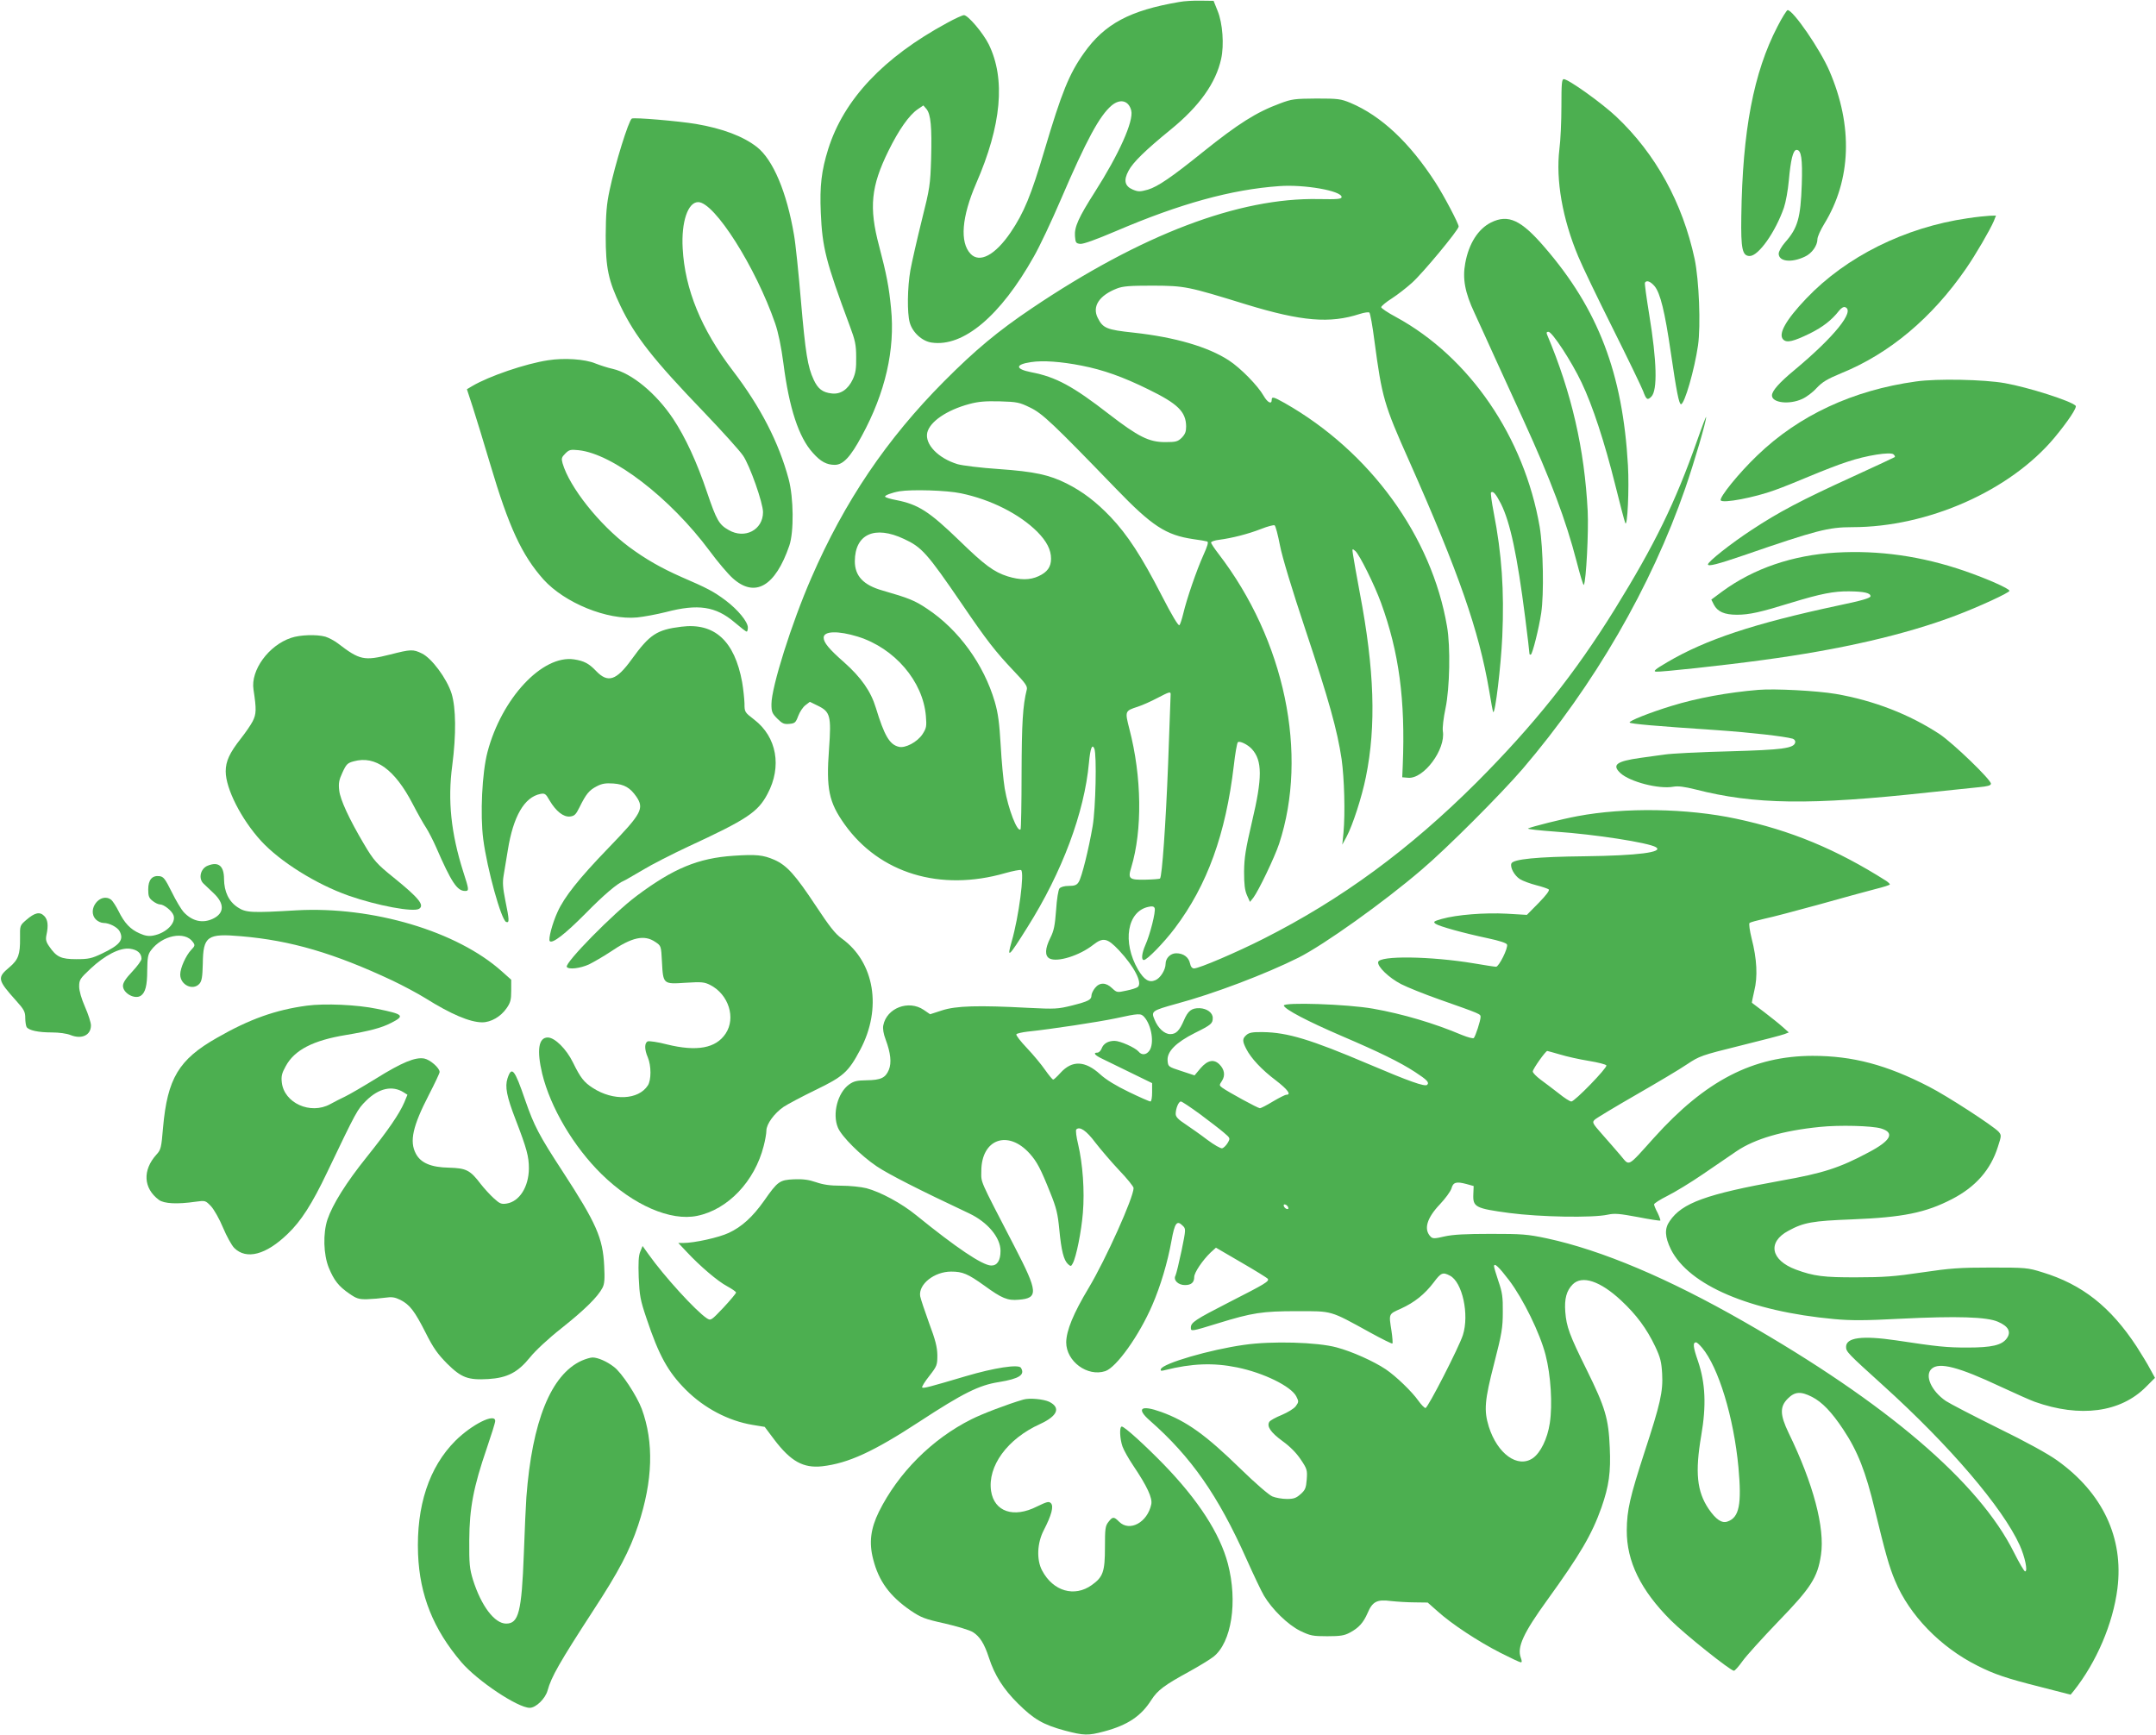 <?xml version="1.0" standalone="no"?>
<!DOCTYPE svg PUBLIC "-//W3C//DTD SVG 20010904//EN"
 "http://www.w3.org/TR/2001/REC-SVG-20010904/DTD/svg10.dtd">
<svg version="1.0" xmlns="http://www.w3.org/2000/svg"
 width="1280pt" height="1030pt" viewBox="0 0 1280 1030"
 preserveAspectRatio="xMidYMid meet">
<g transform="translate(0,1030) scale(0.1,-0.1)"
fill="#4caf50" stroke="none">
<path d="M7000 10288 c-293 -50 -442 -130 -564 -302 -89 -125 -133 -235 -235
-578 -80 -270 -122 -371 -201 -488 -92 -135 -184 -184 -238 -127 -65 69 -52
220 33 417 151 346 176 621 75 827 -34 68 -123 173 -147 173 -9 0 -55 -21
-102 -47 -376 -204 -611 -453 -704 -748 -40 -128 -51 -219 -44 -378 9 -207 29
-288 172 -672 32 -85 38 -113 38 -185 1 -67 -3 -95 -20 -132 -28 -60 -73 -91
-126 -84 -53 6 -81 27 -106 81 -36 77 -49 158 -76 470 -14 165 -32 341 -41
390 -43 254 -124 446 -220 522 -82 64 -204 110 -362 137 -101 17 -368 40 -381
32 -19 -12 -99 -269 -132 -426 -18 -84 -22 -138 -23 -270 0 -193 16 -266 88
-417 87 -181 193 -316 495 -630 108 -113 213 -229 233 -259 40 -59 118 -280
118 -335 0 -105 -108 -162 -204 -106 -57 32 -72 58 -128 223 -60 179 -129 328
-202 438 -101 151 -245 270 -359 296 -28 6 -74 21 -102 32 -62 26 -186 34
-281 19 -133 -20 -350 -94 -450 -153 l-32 -19 35 -107 c19 -58 65 -210 103
-337 111 -375 188 -541 317 -686 126 -139 378 -242 556 -225 39 4 115 18 171
32 191 50 295 34 407 -61 35 -30 67 -55 72 -55 4 0 7 11 7 24 0 34 -59 106
-132 161 -71 53 -107 72 -262 139 -122 54 -213 106 -313 180 -176 132 -352
354 -393 495 -8 29 -6 36 16 58 23 23 31 25 79 20 203 -21 543 -282 778 -598
47 -64 109 -137 137 -162 132 -119 253 -49 336 193 28 81 26 285 -4 396 -58
216 -166 427 -332 644 -187 245 -284 483 -297 725 -9 157 31 275 92 275 97 0
342 -387 457 -720 19 -55 36 -138 49 -237 34 -266 91 -440 175 -532 46 -52 82
-71 130 -71 49 0 93 46 160 171 140 257 199 513 174 759 -12 126 -27 203 -71
370 -61 229 -48 354 56 565 61 124 122 211 173 246 l34 23 19 -22 c25 -32 32
-105 27 -294 -5 -155 -7 -173 -56 -368 -28 -113 -58 -245 -67 -294 -18 -103
-20 -254 -4 -311 16 -58 73 -111 130 -119 188 -28 409 158 607 511 34 59 106
212 160 338 153 356 230 498 302 559 51 42 101 29 116 -30 16 -62 -73 -260
-216 -484 -97 -152 -122 -208 -118 -262 3 -39 6 -43 31 -46 18 -2 93 25 215
77 379 162 683 246 967 266 149 11 370 -28 370 -65 0 -12 -25 -14 -135 -12
-475 10 -1055 -211 -1705 -649 -199 -134 -334 -246 -520 -433 -340 -342 -591
-712 -789 -1169 -116 -266 -236 -646 -236 -748 0 -45 4 -55 35 -86 29 -29 40
-34 71 -31 33 3 38 7 53 47 9 24 28 53 43 64 l26 20 47 -23 c74 -36 81 -60 67
-255 -18 -240 -1 -318 92 -449 208 -292 569 -401 954 -290 46 13 88 21 94 18
21 -13 -13 -277 -56 -425 -30 -104 -18 -93 94 86 206 327 338 680 365 976 8
86 19 115 32 84 15 -36 8 -354 -10 -460 -23 -135 -65 -305 -83 -332 -11 -18
-24 -23 -58 -23 -27 0 -48 -6 -56 -15 -7 -9 -16 -64 -20 -128 -7 -93 -13 -123
-34 -165 -32 -64 -34 -107 -5 -123 46 -24 178 17 259 81 59 46 84 41 153 -32
91 -97 141 -194 112 -218 -7 -6 -38 -16 -69 -22 -54 -12 -56 -11 -84 15 -36
35 -74 35 -101 1 -12 -15 -21 -35 -21 -44 0 -26 -17 -35 -115 -60 -85 -21
-100 -22 -260 -14 -299 16 -429 12 -512 -15 l-71 -23 -38 26 c-90 61 -220 11
-240 -92 -4 -19 1 -50 14 -84 30 -81 36 -138 19 -180 -20 -48 -48 -61 -132
-62 -57 -1 -76 -5 -104 -25 -68 -49 -101 -175 -66 -257 22 -52 135 -165 230
-229 70 -47 250 -139 550 -280 109 -52 185 -143 185 -222 0 -58 -20 -88 -56
-87 -53 2 -207 106 -445 299 -87 71 -212 138 -295 160 -32 8 -99 15 -150 15
-66 0 -107 6 -150 21 -44 15 -77 19 -131 17 -85 -4 -96 -12 -177 -128 -68 -96
-132 -154 -209 -190 -59 -28 -205 -60 -270 -60 l-30 0 49 -52 c81 -87 186
-176 241 -205 29 -16 53 -32 53 -38 -1 -5 -34 -45 -75 -89 -74 -78 -75 -78
-99 -63 -66 44 -253 249 -346 380 l-35 49 -14 -34 c-10 -24 -12 -65 -9 -153 5
-107 9 -133 46 -242 74 -222 128 -319 234 -425 109 -109 252 -184 395 -208
l73 -12 57 -76 c98 -129 172 -170 284 -158 155 18 304 86 579 266 257 168 353
216 470 234 122 20 157 43 131 85 -14 22 -158 0 -327 -50 -213 -63 -253 -74
-259 -67 -4 3 15 34 42 68 46 59 48 65 48 124 -1 48 -11 89 -49 190 -26 72
-50 144 -53 160 -11 71 84 146 184 146 68 0 99 -13 198 -84 103 -75 137 -89
203 -83 118 9 115 46 -24 314 -215 415 -198 377 -198 451 1 189 158 246 287
103 43 -48 65 -89 122 -232 37 -91 45 -126 54 -219 12 -126 26 -182 52 -206
16 -14 18 -14 28 5 21 39 51 189 60 300 11 131 -1 290 -28 406 -11 45 -16 84
-11 89 20 20 60 -7 113 -78 31 -40 94 -114 141 -164 47 -49 86 -97 86 -106 0
-56 -165 -423 -266 -592 -92 -153 -133 -254 -134 -324 0 -113 126 -206 232
-171 66 22 201 211 279 392 49 113 91 254 114 382 19 106 32 124 66 90 20 -19
20 -20 -6 -148 -15 -71 -31 -137 -36 -148 -15 -27 15 -57 56 -57 37 0 55 15
55 48 0 26 49 99 98 146 l31 28 151 -88 c83 -48 154 -92 157 -97 9 -15 -16
-30 -230 -139 -203 -104 -227 -120 -227 -151 0 -23 2 -23 161 26 204 63 264
72 469 72 213 0 193 6 433 -126 71 -39 131 -69 134 -66 2 3 0 37 -6 76 -16
102 -18 98 56 131 81 37 141 85 195 156 43 58 54 62 96 40 74 -38 116 -231 77
-353 -24 -74 -208 -433 -222 -433 -6 0 -25 19 -42 43 -38 54 -132 145 -194
187 -72 48 -201 106 -292 130 -114 31 -384 39 -549 15 -201 -28 -483 -110
-494 -144 -4 -11 2 -12 24 -6 160 40 288 45 429 16 157 -32 320 -112 351 -172
15 -30 15 -33 -3 -58 -11 -15 -48 -37 -83 -52 -35 -14 -68 -32 -74 -41 -17
-27 9 -64 79 -115 43 -31 81 -69 107 -108 38 -56 40 -64 36 -119 -4 -51 -9
-63 -36 -87 -27 -24 -41 -29 -82 -29 -28 0 -67 7 -86 15 -20 8 -103 80 -187
162 -209 204 -322 285 -474 340 -120 43 -149 21 -67 -51 246 -216 406 -446
574 -822 42 -94 89 -193 104 -218 48 -81 142 -173 215 -209 60 -29 74 -32 161
-32 78 0 102 4 135 22 52 28 79 58 104 115 29 69 56 83 139 72 37 -4 101 -8
143 -8 l75 -1 60 -53 c82 -74 238 -177 371 -245 61 -31 116 -57 122 -57 7 0 7
8 0 27 -24 63 16 148 157 343 195 270 265 389 322 550 44 127 56 208 49 356
-7 171 -27 238 -136 459 -104 210 -121 257 -128 346 -6 77 7 126 44 163 56 56
164 20 288 -96 90 -84 151 -166 202 -273 31 -66 37 -92 41 -161 6 -107 -11
-180 -104 -464 -87 -268 -105 -345 -106 -466 -1 -185 83 -356 261 -534 85 -85
355 -300 375 -300 6 0 29 26 51 57 22 31 117 136 212 235 195 201 234 262 254
396 24 160 -45 422 -192 724 -52 108 -53 156 -5 204 42 42 77 44 144 10 60
-31 116 -89 185 -193 86 -129 134 -252 188 -478 63 -259 84 -335 120 -421 85
-204 269 -394 489 -504 101 -51 172 -75 370 -125 l183 -47 19 23 c135 170 233
400 259 607 38 302 -88 568 -358 761 -56 40 -185 111 -353 193 -145 72 -284
144 -308 160 -87 60 -127 152 -84 191 45 41 160 11 411 -107 86 -40 176 -80
201 -89 270 -96 510 -63 660 88 l54 54 -29 53 c-15 29 -52 89 -80 133 -155
236 -323 369 -560 441 -86 27 -99 28 -305 28 -187 0 -241 -4 -410 -29 -160
-24 -229 -29 -385 -29 -197 -1 -258 7 -363 46 -150 56 -170 163 -45 230 91 50
144 59 378 68 302 12 437 39 595 121 139 72 228 173 271 309 22 68 22 70 4 91
-33 35 -305 212 -413 267 -252 130 -453 183 -691 183 -353 -1 -635 -146 -941
-486 -162 -180 -144 -170 -199 -105 -25 29 -74 86 -108 124 -59 67 -62 72 -45
88 9 9 119 75 244 147 125 72 262 153 304 182 74 49 84 53 314 110 130 32 249
63 264 69 l26 10 -37 33 c-21 19 -69 57 -108 87 -38 29 -72 54 -74 56 -1 1 5
33 14 71 21 83 16 189 -16 312 -11 45 -17 87 -12 91 4 4 44 15 88 25 44 9 191
48 326 85 135 38 285 79 332 91 48 12 87 24 87 28 0 3 -10 13 -22 21 -295 187
-566 300 -891 369 -290 62 -662 68 -942 15 -92 -17 -274 -63 -293 -73 -7 -4
68 -12 165 -19 233 -16 549 -65 594 -92 48 -30 -108 -50 -421 -54 -284 -3
-427 -17 -437 -43 -9 -23 18 -72 51 -93 18 -11 62 -27 97 -36 35 -9 68 -20 74
-25 6 -6 -17 -36 -60 -80 l-70 -71 -120 7 c-131 7 -296 -6 -385 -31 -48 -14
-53 -17 -37 -29 21 -15 165 -55 311 -86 66 -14 110 -28 113 -37 8 -20 -48
-132 -65 -132 -8 0 -67 9 -131 20 -258 43 -561 47 -569 8 -5 -27 63 -93 136
-131 37 -19 139 -60 227 -91 249 -88 245 -86 245 -105 0 -21 -30 -113 -40
-124 -4 -5 -36 4 -71 18 -165 70 -352 125 -527 156 -151 27 -537 40 -530 18 8
-23 139 -92 341 -179 229 -98 349 -157 438 -215 72 -47 86 -62 72 -76 -13 -13
-108 21 -350 124 -341 145 -479 187 -625 189 -62 1 -82 -3 -98 -17 -25 -22
-25 -36 -1 -83 28 -55 91 -123 176 -187 70 -54 93 -85 62 -85 -7 0 -43 -18
-80 -40 -36 -22 -71 -40 -77 -40 -12 0 -188 96 -224 122 -18 14 -18 15 -1 41
20 31 15 67 -15 97 -33 33 -70 26 -112 -22 l-36 -43 -79 26 c-77 25 -78 26
-81 61 -5 54 49 108 162 165 97 48 106 56 106 89 0 31 -34 56 -78 58 -48 1
-69 -15 -94 -74 -26 -60 -46 -80 -80 -80 -35 0 -73 35 -94 87 -21 49 -14 53
130 93 221 59 531 177 725 274 151 76 506 329 731 522 151 128 470 448 600
599 424 496 763 1082 965 1665 54 157 126 401 124 424 0 6 -24 -56 -53 -139
-130 -369 -252 -619 -489 -1002 -238 -384 -480 -687 -821 -1029 -398 -397
-800 -693 -1265 -928 -158 -80 -382 -176 -412 -176 -11 0 -20 10 -24 30 -8 37
-39 60 -82 60 -34 0 -63 -29 -63 -63 0 -35 -31 -85 -61 -97 -37 -16 -66 2
-102 62 -96 165 -65 349 63 374 21 5 31 2 35 -8 8 -19 -28 -160 -55 -219 -21
-48 -26 -89 -9 -89 19 0 120 104 184 189 193 256 302 559 350 965 8 72 19 134
24 139 10 10 58 -13 83 -40 63 -69 63 -171 1 -432 -38 -163 -46 -213 -47 -296
0 -75 4 -110 17 -140 l18 -40 20 25 c31 41 126 239 153 320 175 533 34 1209
-360 1722 -24 31 -44 61 -44 67 0 5 21 13 48 16 76 10 171 34 248 64 40 16 76
25 81 22 6 -3 20 -57 32 -119 13 -69 73 -266 151 -500 140 -420 189 -596 215
-769 16 -115 22 -319 11 -439 l-7 -69 26 48 c36 68 90 234 114 353 62 304 51
638 -36 1094 -19 102 -37 203 -40 225 -6 39 -6 40 14 23 25 -23 113 -200 152
-307 107 -294 145 -576 129 -966 l-3 -70 35 -3 c93 -8 224 169 206 277 -3 20
4 79 16 136 25 119 30 366 9 485 -91 536 -457 1039 -964 1327 -66 37 -77 40
-77 18 0 -28 -25 -15 -48 25 -34 60 -137 165 -206 210 -124 81 -320 138 -566
165 -160 17 -182 26 -213 88 -34 68 9 133 114 174 36 14 76 17 214 17 190 -1
205 -4 555 -112 328 -100 495 -114 673 -56 28 9 53 12 57 8 5 -5 19 -81 30
-169 45 -336 56 -376 207 -714 294 -663 413 -1004 474 -1361 11 -69 22 -126
24 -128 12 -12 46 274 54 449 12 274 -3 489 -51 736 -12 62 -19 115 -16 119
12 11 28 -7 59 -67 55 -111 96 -301 144 -677 14 -109 25 -204 25 -211 0 -7 4
-10 9 -7 10 7 47 153 61 246 17 113 12 384 -9 512 -92 533 -416 1007 -852
1245 -49 26 -89 53 -89 59 0 6 28 30 63 52 34 22 88 64 120 93 62 55 277 314
277 334 0 17 -86 181 -137 260 -154 239 -323 397 -505 474 -58 24 -74 26 -203
26 -129 -1 -146 -3 -215 -29 -143 -53 -248 -120 -459 -289 -186 -150 -267
-205 -326 -223 -47 -13 -57 -13 -89 0 -48 20 -57 55 -26 112 26 50 101 123
252 246 169 138 267 276 298 419 18 82 9 211 -21 284 l-24 60 -75 1 c-41 1
-100 -2 -130 -8z m-578 -2159 c128 -25 246 -67 396 -141 174 -85 223 -132 224
-220 0 -31 -6 -46 -26 -67 -24 -23 -34 -26 -99 -26 -96 0 -159 32 -333 166
-214 166 -315 221 -462 249 -96 19 -96 46 -1 60 70 11 180 3 301 -21z m-306
-249 c73 -35 135 -94 509 -481 215 -223 297 -276 459 -300 39 -5 77 -12 83
-14 9 -3 2 -27 -23 -82 -40 -89 -98 -257 -119 -346 -8 -33 -18 -64 -23 -69 -6
-6 -46 61 -105 176 -119 232 -204 362 -304 467 -86 90 -165 150 -260 198 -104
52 -191 71 -403 86 -107 7 -217 21 -245 29 -115 35 -195 118 -180 187 15 65
115 134 249 170 55 15 96 18 182 16 103 -3 117 -6 180 -37z m-411 -509 c178
-37 348 -123 454 -229 55 -56 81 -106 81 -159 0 -49 -22 -80 -74 -104 -52 -24
-109 -24 -184 -1 -81 26 -135 65 -286 212 -180 174 -244 215 -376 241 -33 6
-63 15 -65 20 -5 7 39 24 85 32 73 12 281 6 365 -12z m-338 -271 c106 -49 137
-84 343 -385 149 -219 200 -284 308 -398 69 -72 83 -92 78 -111 -24 -96 -30
-198 -31 -498 0 -179 -3 -329 -6 -332 -19 -20 -73 120 -94 242 -8 48 -19 164
-24 257 -8 133 -15 189 -35 258 -65 222 -215 429 -401 552 -74 50 -110 64
-266 109 -113 32 -164 86 -164 174 1 161 118 214 292 132z m-274 -580 c218
-68 387 -265 404 -472 5 -61 3 -71 -20 -107 -31 -47 -103 -85 -141 -75 -55 13
-86 67 -136 231 -30 99 -87 180 -189 271 -89 78 -121 117 -121 146 0 40 86 42
203 6z m1857 -342 c0 -7 -7 -193 -15 -413 -14 -360 -36 -669 -48 -681 -2 -3
-41 -6 -86 -7 -97 -2 -106 5 -85 72 67 222 63 539 -11 823 -27 106 -27 107 50
132 28 9 79 32 115 51 73 38 80 40 80 23z m-157 -1916 c44 -49 61 -157 31
-200 -18 -26 -46 -29 -65 -5 -20 23 -109 63 -142 63 -38 0 -66 -16 -77 -46 -5
-13 -16 -24 -25 -24 -27 0 -16 -15 28 -36 23 -11 99 -48 170 -83 l127 -62 0
-55 c0 -30 -4 -54 -10 -54 -6 0 -63 25 -127 56 -77 37 -136 73 -171 105 -90
82 -167 85 -236 9 -20 -22 -39 -40 -43 -40 -5 0 -26 26 -48 57 -22 32 -70 90
-108 130 -38 40 -66 76 -63 82 3 5 34 12 68 16 136 14 419 57 523 79 137 30
148 30 168 8z m2469 -223 c39 -12 115 -29 171 -38 55 -9 102 -21 104 -27 5
-15 -188 -214 -208 -214 -9 0 -43 22 -76 49 -34 26 -82 63 -107 81 -25 19 -46
40 -46 48 0 15 76 122 86 122 3 0 37 -10 76 -21z m-2138 -354 c55 -41 119 -90
141 -109 40 -34 40 -34 23 -63 -9 -15 -24 -29 -32 -31 -9 -2 -49 21 -89 51
-39 30 -98 71 -129 92 -43 28 -58 44 -58 61 0 32 17 74 31 74 6 0 57 -34 113
-75z m4043 -85 c84 -25 60 -72 -73 -142 -172 -92 -271 -124 -520 -168 -443
-80 -588 -132 -661 -240 -32 -45 -29 -94 7 -168 107 -213 469 -368 970 -414
97 -9 184 -9 390 2 340 17 517 11 582 -18 63 -27 80 -61 51 -100 -29 -39 -89
-53 -231 -53 -125 0 -176 5 -427 43 -199 29 -295 17 -295 -39 0 -29 9 -38 220
-229 395 -357 710 -726 811 -949 31 -69 49 -155 32 -155 -6 0 -35 51 -66 112
-208 418 -756 886 -1602 1370 -452 259 -846 425 -1170 495 -118 25 -149 27
-335 27 -150 0 -223 -4 -273 -15 -59 -14 -71 -14 -83 -2 -43 43 -24 110 55
193 32 34 62 75 68 93 10 38 29 43 89 27 l43 -12 -2 -50 c-3 -75 13 -83 213
-110 182 -24 494 -30 585 -10 42 9 70 6 178 -14 71 -14 131 -23 134 -21 2 3
-5 23 -16 46 -12 22 -21 45 -21 50 0 6 36 29 80 51 44 22 138 79 208 127 70
48 161 110 202 138 108 73 274 122 495 144 114 12 308 7 362 -9z m-3519 -469
c3 -8 -1 -12 -9 -9 -7 2 -15 10 -17 17 -3 8 1 12 9 9 7 -2 15 -10 17 -17z
m1311 -432 c84 -111 184 -315 217 -444 31 -120 42 -294 25 -405 -14 -93 -55
-176 -101 -208 -90 -61 -210 26 -261 187 -30 97 -25 156 32 377 45 175 51 211
51 304 1 88 -3 117 -26 183 -14 42 -26 82 -26 88 0 24 28 -2 89 -82z m1146
-401 c98 -117 188 -413 216 -710 20 -220 5 -298 -65 -322 -33 -12 -68 11 -112
75 -70 104 -81 218 -44 435 31 179 25 312 -19 442 -30 86 -32 112 -11 112 4 0
20 -14 35 -32z"/>
<path d="M10553 10143 c-142 -273 -208 -618 -215 -1128 -3 -194 6 -235 50
-235 52 0 152 141 203 287 11 32 24 104 29 160 11 123 25 183 46 183 28 0 36
-51 31 -205 -7 -200 -24 -259 -99 -344 -21 -24 -38 -54 -38 -67 0 -47 75 -56
155 -18 42 19 75 66 75 104 0 14 18 54 40 90 161 262 172 582 31 909 -54 126
-215 361 -248 361 -5 0 -33 -44 -60 -97z"/>
<path d="M9270 9669 c0 -88 -5 -203 -12 -255 -22 -183 18 -413 112 -637 22
-54 114 -245 204 -425 90 -180 171 -348 181 -374 19 -52 26 -56 49 -33 37 38
33 209 -13 489 -16 99 -28 184 -25 188 10 16 33 7 57 -21 34 -41 61 -151 96
-391 34 -233 49 -310 61 -310 21 0 80 205 101 349 17 119 6 388 -20 513 -72
334 -231 624 -465 845 -86 81 -284 223 -312 223 -12 0 -14 -27 -14 -161z"/>
<path d="M11681 9004 c-372 -54 -721 -228 -957 -476 -122 -128 -169 -212 -137
-244 21 -21 59 -12 158 36 76 38 129 78 174 136 13 16 27 24 36 20 59 -22 -64
-175 -300 -372 -92 -76 -135 -125 -135 -152 0 -44 103 -56 179 -21 25 11 64
40 86 65 34 36 62 53 146 88 286 116 539 328 741 621 58 84 141 227 165 282
l13 33 -37 -1 c-21 -1 -80 -7 -132 -15z"/>
<path d="M8852 8979 c-76 -38 -132 -125 -153 -242 -17 -91 -2 -174 55 -295 24
-53 81 -176 124 -272 44 -96 119 -259 166 -363 163 -356 253 -597 316 -840 21
-82 40 -145 43 -140 14 22 29 318 23 438 -19 370 -95 701 -241 1048 -5 12 -3
17 8 17 22 0 137 -175 197 -302 65 -136 136 -352 200 -609 28 -112 54 -213 59
-224 13 -31 24 203 16 342 -31 545 -176 926 -494 1294 -140 163 -216 199 -319
148z"/>
<path d="M11375 8035 c-375 -52 -695 -201 -942 -439 -109 -104 -228 -251 -217
-267 12 -19 201 17 321 61 43 15 137 53 208 83 72 30 171 69 222 85 111 38
258 61 275 44 7 -7 10 -13 7 -16 -2 -2 -114 -54 -249 -116 -307 -140 -441
-211 -600 -316 -124 -81 -260 -189 -260 -205 0 -14 58 1 210 53 435 150 505
168 647 168 449 0 936 216 1199 530 79 95 137 181 127 191 -29 29 -280 109
-420 134 -123 22 -403 28 -528 10z"/>
<path d="M10900 7019 c-257 -15 -488 -94 -674 -230 l-66 -49 15 -30 c22 -42
63 -60 137 -60 74 0 140 15 321 71 177 54 254 69 345 68 91 -1 127 -10 127
-29 0 -11 -51 -26 -195 -56 -496 -106 -783 -201 -1012 -336 -72 -42 -85 -54
-66 -56 27 -3 399 37 633 69 463 62 848 151 1148 265 135 51 317 135 317 146
0 13 -133 72 -266 118 -255 88 -510 124 -764 109z"/>
<path d="M4045 6579 c-146 -18 -188 -46 -295 -194 -91 -126 -141 -142 -211
-69 -43 45 -72 60 -131 69 -188 28 -430 -231 -514 -551 -32 -122 -44 -370 -25
-517 23 -177 107 -480 136 -491 20 -7 19 11 -5 128 -15 75 -17 107 -10 148 5
29 16 97 25 151 32 200 98 314 193 333 26 5 32 2 55 -39 38 -64 82 -99 121
-95 26 3 35 11 56 54 40 81 58 102 102 125 32 17 54 20 100 17 65 -5 99 -25
136 -78 48 -71 31 -101 -166 -305 -174 -180 -263 -292 -302 -380 -31 -67 -56
-163 -46 -173 16 -16 91 42 211 163 111 113 190 180 230 196 6 2 55 31 110 63
54 33 176 95 270 139 350 162 415 205 472 314 86 161 55 337 -79 440 -57 44
-58 45 -58 96 -1 29 -7 86 -14 127 -45 245 -164 354 -361 329z"/>
<path d="M1729 6513 c-134 -44 -242 -193 -224 -307 18 -119 17 -145 -5 -189
-12 -23 -44 -69 -70 -102 -67 -85 -90 -135 -90 -195 0 -103 93 -285 210 -413
113 -123 327 -257 520 -325 172 -60 384 -99 418 -78 34 21 -2 65 -149 184
-102 82 -120 102 -179 202 -87 147 -140 262 -146 316 -5 43 -2 62 19 107 23
50 30 57 68 67 128 35 243 -49 349 -253 29 -56 65 -120 80 -142 14 -22 41 -74
59 -115 91 -209 125 -260 172 -260 25 0 24 7 -11 115 -72 227 -93 422 -65 630
24 185 22 342 -4 427 -28 89 -118 210 -176 238 -53 26 -66 25 -188 -6 -155
-39 -181 -34 -311 66 -21 16 -55 34 -75 40 -52 14 -149 11 -202 -7z"/>
<path d="M10440 6204 c-182 -15 -366 -49 -515 -95 -131 -40 -256 -90 -250 -99
5 -8 155 -21 515 -45 202 -14 404 -37 453 -51 10 -3 17 -13 15 -22 -7 -35 -73
-44 -393 -53 -170 -4 -343 -13 -382 -19 -40 -5 -106 -15 -145 -20 -141 -20
-170 -41 -118 -90 56 -52 229 -97 315 -81 29 5 65 0 130 -16 351 -90 680 -95
1385 -18 124 13 258 27 298 31 52 5 72 10 72 21 0 24 -222 238 -303 293 -179
118 -392 201 -619 240 -112 19 -363 32 -458 24z"/>
<path d="M4355 5219 c-210 -14 -357 -75 -575 -238 -136 -101 -429 -399 -415
-422 11 -17 79 -9 132 15 28 14 85 47 126 74 129 88 202 104 268 59 34 -23 34
-23 39 -118 7 -133 7 -133 141 -124 95 6 111 4 145 -13 110 -56 154 -196 92
-289 -58 -87 -170 -108 -349 -64 -53 14 -104 21 -113 18 -20 -8 -21 -47 0 -95
21 -50 21 -135 0 -167 -56 -86 -205 -93 -326 -15 -53 34 -74 61 -118 151 -39
80 -108 149 -150 149 -55 0 -66 -76 -33 -215 49 -201 186 -433 353 -597 187
-183 409 -280 567 -247 182 37 342 205 395 415 9 34 16 75 16 91 0 39 47 103
102 141 24 16 109 61 189 100 166 80 196 107 266 239 131 246 85 521 -110 661
-39 28 -73 72 -155 196 -120 181 -170 238 -245 271 -67 29 -107 33 -242 24z"/>
<path d="M1233 5160 c-43 -17 -57 -77 -24 -107 10 -10 37 -35 59 -56 66 -62
65 -119 -4 -152 -61 -29 -123 -15 -174 40 -13 14 -45 67 -70 118 -40 80 -49
92 -74 95 -43 5 -66 -22 -66 -79 0 -39 4 -51 26 -68 15 -12 34 -21 44 -21 23
0 70 -37 80 -64 17 -46 -44 -107 -121 -121 -27 -5 -49 -1 -80 13 -55 24 -90
61 -125 132 -15 30 -35 60 -43 67 -65 50 -149 -59 -91 -117 11 -11 31 -20 45
-20 34 0 82 -25 95 -49 27 -51 2 -82 -105 -133 -61 -29 -80 -33 -152 -33 -91
0 -118 13 -161 76 -19 27 -22 41 -16 69 12 56 8 90 -14 112 -26 26 -55 20
-106 -24 -38 -33 -38 -33 -37 -108 1 -97 -10 -128 -63 -173 -74 -62 -72 -74
41 -200 46 -51 53 -65 53 -101 0 -22 4 -47 8 -54 13 -20 70 -32 149 -32 43 0
89 -6 113 -16 66 -26 120 0 120 58 0 16 -16 66 -35 109 -22 50 -35 96 -35 122
0 39 5 47 67 105 86 81 176 127 235 119 44 -6 68 -27 68 -60 0 -10 -25 -44
-55 -76 -38 -40 -55 -66 -55 -84 0 -44 70 -83 106 -59 27 18 38 61 38 149 1
77 4 96 22 120 66 90 202 117 249 50 14 -19 13 -23 -10 -47 -31 -33 -65 -107
-65 -146 0 -62 75 -98 114 -55 14 16 18 40 20 119 2 164 26 181 229 163 294
-25 552 -101 897 -263 63 -30 151 -77 196 -105 150 -94 264 -143 337 -143 52
0 110 34 144 83 24 34 28 51 28 105 l0 65 -55 49 c-266 239 -768 388 -1220
363 -268 -16 -301 -14 -349 18 -53 35 -80 92 -81 168 0 78 -33 105 -97 79z"/>
<path d="M1822 4329 c-186 -25 -341 -80 -534 -191 -227 -129 -294 -241 -320
-533 -10 -120 -13 -132 -39 -160 -84 -93 -78 -200 14 -269 31 -23 109 -27 219
-11 57 8 58 7 91 -27 18 -20 50 -76 71 -127 21 -50 51 -105 67 -121 72 -71
188 -41 317 84 79 75 145 178 234 365 176 368 179 373 232 426 75 74 155 92
223 49 l22 -14 -19 -46 c-30 -69 -95 -164 -223 -324 -122 -152 -202 -280 -233
-371 -27 -82 -24 -207 8 -286 31 -75 58 -110 122 -154 42 -29 56 -34 105 -33
31 1 79 5 107 9 41 6 58 3 91 -13 56 -29 84 -65 150 -195 45 -90 71 -126 127
-183 85 -84 124 -99 245 -92 112 7 175 39 247 128 33 41 109 112 189 175 137
109 214 185 242 239 12 23 14 52 10 130 -8 166 -46 252 -247 561 -139 213
-169 270 -222 423 -63 184 -80 205 -105 129 -16 -49 -5 -107 48 -244 67 -174
79 -220 79 -291 -1 -109 -56 -196 -132 -208 -31 -5 -41 -1 -76 31 -22 20 -57
58 -78 85 -63 83 -86 94 -188 97 -107 2 -168 28 -197 83 -39 73 -19 163 77
349 35 68 64 129 64 136 0 24 -56 73 -91 80 -53 10 -133 -23 -287 -119 -76
-47 -157 -94 -182 -106 -25 -12 -65 -32 -90 -46 -117 -64 -274 7 -287 130 -4
35 0 54 23 95 52 97 163 154 359 186 137 23 210 42 266 71 85 43 76 52 -82 84
-120 25 -311 33 -417 19z"/>
<path d="M3453 2221 c-182 -83 -294 -360 -328 -811 -3 -41 -10 -192 -15 -335
-13 -347 -31 -415 -105 -415 -69 0 -148 105 -197 260 -20 66 -23 94 -22 235 1
191 25 316 104 546 27 79 50 152 50 162 0 49 -138 -20 -236 -117 -157 -157
-233 -388 -222 -674 10 -245 91 -446 257 -641 95 -111 335 -271 406 -271 37 0
93 55 106 103 22 81 72 168 270 473 153 234 217 356 268 509 87 263 94 491 21
690 -29 77 -119 215 -165 249 -42 33 -96 56 -127 56 -13 0 -42 -9 -65 -19z"/>
<path d="M6075 1990 c-93 -27 -245 -85 -308 -117 -234 -117 -434 -318 -549
-549 -49 -100 -60 -183 -34 -282 33 -130 98 -219 223 -305 61 -41 83 -50 201
-76 74 -17 149 -40 167 -51 42 -26 69 -69 96 -152 34 -105 86 -187 173 -273
95 -94 149 -125 277 -160 114 -30 138 -31 235 -5 138 37 218 90 279 186 38 59
77 88 225 169 58 32 122 71 144 88 108 85 145 327 86 552 -47 179 -175 377
-380 589 -112 115 -234 226 -250 226 -15 0 -12 -72 4 -118 8 -23 37 -74 64
-114 82 -122 115 -192 107 -230 -23 -108 -129 -165 -191 -103 -31 31 -38 31
-63 -1 -19 -24 -21 -40 -21 -150 0 -146 -11 -177 -78 -225 -103 -74 -230 -37
-295 86 -34 64 -30 163 10 240 46 89 60 142 42 160 -12 12 -23 9 -83 -20 -138
-70 -253 -31 -272 92 -22 147 96 310 291 398 104 48 124 97 54 132 -34 16
-118 24 -154 13z"/>
</g>
</svg>
